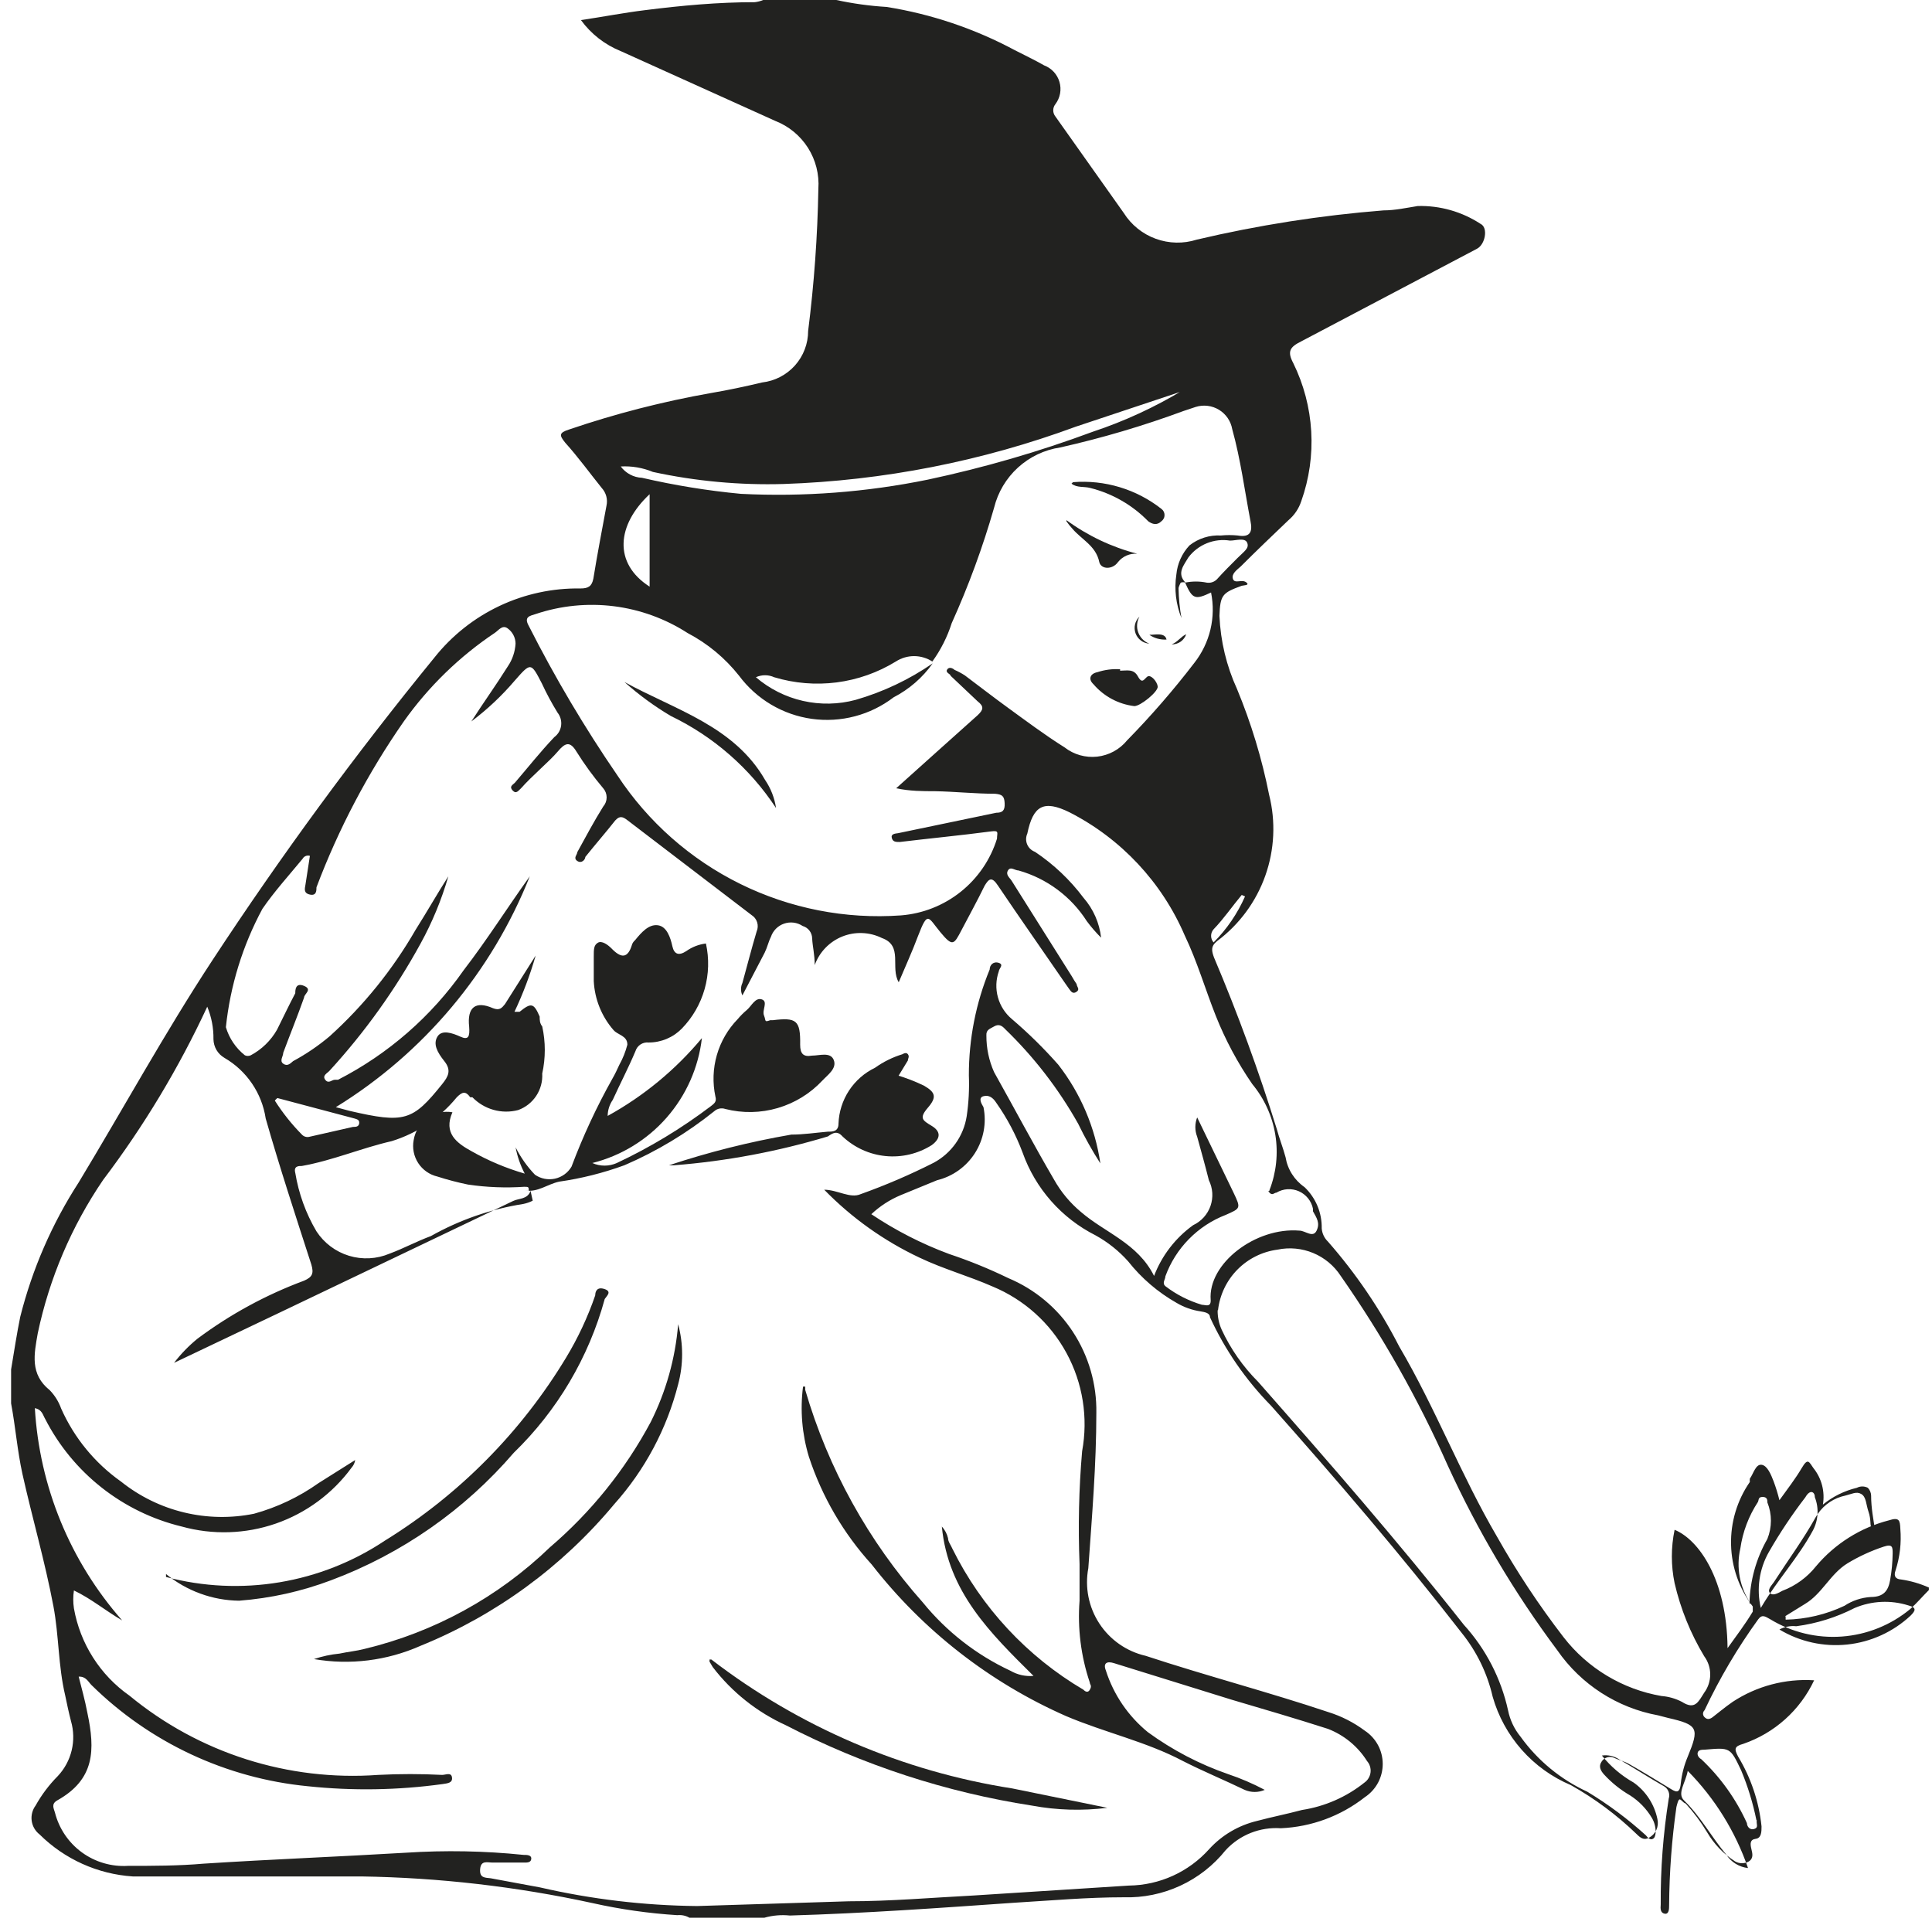 <?xml version="1.0" encoding="UTF-8"?> <svg xmlns="http://www.w3.org/2000/svg" width="99" height="99" viewBox="0 0 99 99" fill="none"><path d="M58.389 31.597C58.321 31.719 58.28 31.854 58.269 31.994C58.258 32.133 58.276 32.274 58.325 32.405C58.372 32.536 58.448 32.656 58.547 32.756C58.645 32.855 58.764 32.932 58.895 32.982C58.738 32.972 58.589 32.917 58.463 32.823C58.338 32.73 58.243 32.601 58.189 32.454C58.136 32.307 58.126 32.148 58.161 31.996C58.197 31.843 58.276 31.705 58.389 31.597Z" fill="#222220"></path><path d="M58.895 32.53C59.195 32.53 59.7 32.399 59.775 32.773C59.463 32.791 59.154 32.706 58.895 32.53Z" fill="#222220"></path><path d="M60.036 33.02C60.335 32.908 60.504 32.627 60.785 32.496C60.733 32.652 60.632 32.787 60.497 32.882C60.362 32.976 60.2 33.025 60.036 33.02Z" fill="#222220"></path><path d="M0.569 70.173C0.719 69.275 0.868 68.301 1.037 67.478C1.652 65.034 2.664 62.707 4.032 60.59C6.296 56.846 8.449 52.915 10.882 49.209C14.403 43.842 18.202 38.663 22.263 33.692C23.156 32.568 24.296 31.664 25.594 31.05C26.892 30.437 28.314 30.13 29.75 30.154C30.143 30.154 30.33 30.042 30.405 29.649C30.611 28.376 30.854 27.122 31.079 25.905C31.113 25.747 31.109 25.583 31.067 25.427C31.024 25.27 30.945 25.126 30.836 25.007C30.218 24.24 29.638 23.435 28.964 22.686C28.664 22.312 28.627 22.181 29.151 22.012C31.526 21.202 33.961 20.576 36.432 20.14C37.312 19.991 38.192 19.803 39.053 19.598C39.701 19.524 40.3 19.214 40.735 18.728C41.17 18.241 41.411 17.611 41.411 16.958C41.717 14.543 41.892 12.112 41.935 9.677C41.986 8.937 41.799 8.2 41.402 7.574C41.004 6.948 40.417 6.465 39.727 6.196L31.809 2.62C30.994 2.291 30.287 1.74 29.769 1.029C30.91 0.861 31.959 0.655 33.026 0.524C34.935 0.281 36.807 0.112 38.678 0.112C38.826 0.095 38.971 0.057 39.109 0H42.852C43.703 0.184 44.567 0.303 45.435 0.356C47.727 0.722 49.941 1.469 51.987 2.564C52.492 2.826 53.016 3.07 53.503 3.35C53.691 3.421 53.86 3.534 53.996 3.681C54.133 3.828 54.233 4.005 54.289 4.197C54.346 4.39 54.356 4.593 54.321 4.79C54.285 4.988 54.203 5.174 54.083 5.335C54.01 5.425 53.97 5.537 53.97 5.653C53.97 5.769 54.01 5.881 54.083 5.971L57.583 10.912C57.968 11.523 58.544 11.988 59.222 12.235C59.899 12.482 60.64 12.498 61.327 12.279C64.473 11.538 67.67 11.037 70.892 10.781C71.472 10.781 72.071 10.65 72.651 10.557C73.793 10.528 74.916 10.848 75.871 11.474C76.264 11.661 76.114 12.522 75.683 12.747L66.662 17.501C66.1 17.782 65.95 18.007 66.269 18.605C66.806 19.698 67.119 20.886 67.19 22.102C67.261 23.317 67.088 24.534 66.68 25.681C66.556 26.06 66.329 26.397 66.025 26.654C65.201 27.44 64.378 28.227 63.573 29.031C63.386 29.2 63.086 29.406 63.18 29.668C63.274 29.93 63.629 29.668 63.854 29.836C64.079 30.005 63.704 29.986 63.611 30.023C62.637 30.379 62.525 30.491 62.487 31.558C62.542 32.852 62.847 34.124 63.386 35.302C64.112 37.053 64.664 38.871 65.033 40.73C65.378 42.101 65.309 43.543 64.836 44.876C64.363 46.208 63.507 47.37 62.375 48.217C62.02 48.498 62.094 48.741 62.207 49.059C63.426 51.936 64.501 54.872 65.426 57.857C65.557 58.343 65.744 58.811 65.875 59.298C65.926 59.606 66.038 59.901 66.206 60.165C66.373 60.428 66.592 60.656 66.849 60.833C67.134 61.105 67.359 61.434 67.511 61.798C67.662 62.162 67.736 62.554 67.728 62.948C67.748 63.204 67.862 63.444 68.047 63.622C69.48 65.255 70.706 67.06 71.697 68.994C73.568 72.176 74.86 75.583 76.713 78.746C77.724 80.541 78.862 82.261 80.12 83.893C81.357 85.489 83.146 86.564 85.136 86.907C85.502 86.935 85.859 87.037 86.184 87.206C86.858 87.637 87.026 87.206 87.326 86.739C87.527 86.468 87.635 86.14 87.635 85.803C87.635 85.466 87.527 85.138 87.326 84.867C86.627 83.706 86.116 82.443 85.81 81.123C85.623 80.222 85.623 79.292 85.81 78.39C87.045 78.896 88.487 80.917 88.524 84.455C88.992 83.8 89.422 83.238 89.816 82.583C89.816 82.583 89.816 82.396 89.816 82.321C89.119 81.409 88.73 80.301 88.703 79.154C88.676 78.007 89.013 76.882 89.666 75.938C89.66 75.882 89.66 75.826 89.666 75.77C89.853 75.508 89.965 75.021 90.265 75.058C90.564 75.096 90.751 75.564 90.882 75.901C91.001 76.219 91.101 76.544 91.182 76.874C91.612 76.275 92.005 75.77 92.324 75.227C92.642 74.684 92.698 74.909 92.923 75.227C93.132 75.487 93.283 75.788 93.367 76.111C93.451 76.433 93.465 76.77 93.409 77.099C93.917 76.684 94.512 76.39 95.15 76.238C95.237 76.193 95.333 76.17 95.431 76.17C95.528 76.17 95.625 76.193 95.712 76.238C95.814 76.344 95.874 76.484 95.88 76.631C95.88 77.286 96.011 77.922 96.049 78.203C96.086 78.484 95.936 78.203 95.88 78.203C95.824 78.203 95.88 77.847 95.749 77.473C95.618 77.099 95.637 76.706 95.375 76.556C95.113 76.406 94.925 76.556 94.364 76.687C93.799 76.856 93.322 77.239 93.035 77.754C92.399 78.896 91.612 79.963 90.901 81.067C90.789 81.235 90.546 81.46 90.695 81.629C90.845 81.797 91.126 81.629 91.332 81.516C92.008 81.261 92.603 80.828 93.054 80.262C94.025 79.105 95.334 78.28 96.797 77.904C97.321 77.735 97.359 77.904 97.377 78.334C97.438 79.055 97.355 79.78 97.134 80.468C97.022 80.767 97.134 80.917 97.415 80.936C97.906 81.007 98.385 81.146 98.838 81.348V81.479C98.519 81.797 98.22 82.153 97.883 82.452C96.891 83.274 95.667 83.766 94.382 83.86C93.097 83.954 91.815 83.645 90.714 82.976C90.471 82.845 90.302 82.695 90.096 82.976C89.036 84.441 88.115 86.001 87.345 87.637C87.32 87.66 87.301 87.687 87.288 87.718C87.274 87.748 87.267 87.781 87.267 87.815C87.267 87.848 87.274 87.881 87.288 87.912C87.301 87.942 87.32 87.97 87.345 87.993C87.476 88.124 87.607 88.105 87.757 87.993C87.906 87.88 88.43 87.45 88.786 87.206C90.021 86.395 91.486 86.008 92.96 86.102C92.604 86.861 92.099 87.54 91.475 88.099C90.851 88.659 90.121 89.087 89.329 89.359C88.861 89.49 88.861 89.621 89.067 90.014C89.725 91.103 90.134 92.324 90.265 93.589C90.265 93.851 90.265 94.188 89.965 94.226C89.666 94.263 89.684 94.488 89.741 94.731C89.797 94.974 89.872 95.218 89.61 95.386C89.504 95.445 89.385 95.476 89.263 95.476C89.142 95.476 89.023 95.445 88.917 95.386C88.324 95.009 87.83 94.495 87.476 93.889C87.158 93.36 86.788 92.865 86.371 92.41C86.278 92.41 86.147 92.204 86.072 92.204C85.997 92.204 85.941 92.447 85.903 92.597C85.666 94.265 85.541 95.947 85.529 97.632C85.529 97.801 85.529 98.1 85.305 98.063C85.08 98.025 85.08 97.801 85.099 97.595C85.086 95.777 85.224 93.962 85.51 92.167C85.55 92.042 85.544 91.907 85.493 91.787C85.441 91.666 85.348 91.569 85.23 91.511C84.481 91.081 83.732 90.594 82.984 90.164C82.72 89.985 82.4 89.912 82.085 89.958C82.534 90.52 83.087 90.99 83.713 91.343C84.341 91.791 84.776 92.46 84.93 93.215C84.973 93.399 84.954 93.593 84.877 93.765C84.799 93.938 84.666 94.08 84.5 94.169C84.238 94.319 84.05 94.169 83.863 93.982C82.852 93.005 81.72 92.163 80.494 91.474C79.53 91.066 78.67 90.448 77.977 89.664C77.284 88.88 76.775 87.951 76.488 86.944C76.213 85.746 75.669 84.626 74.897 83.669C71.79 79.663 68.496 75.826 65.127 72.026C63.831 70.708 62.774 69.175 62.001 67.496C62.001 67.272 61.72 67.234 61.514 67.197C61.085 67.133 60.672 66.987 60.297 66.766C59.337 66.223 58.492 65.499 57.808 64.633C57.331 64.099 56.768 63.65 56.142 63.304C54.394 62.423 53.052 60.901 52.398 59.055C52.059 58.153 51.606 57.297 51.051 56.509C50.882 56.247 50.676 56.097 50.396 56.172C50.115 56.247 50.283 56.547 50.396 56.734C50.56 57.544 50.404 58.386 49.961 59.084C49.517 59.782 48.822 60.281 48.019 60.477L46.147 61.245C45.593 61.477 45.086 61.807 44.649 62.218C45.894 63.052 47.232 63.737 48.636 64.258C49.673 64.604 50.686 65.016 51.669 65.494C53.025 66.062 54.179 67.024 54.983 68.255C55.787 69.487 56.204 70.93 56.179 72.401C56.179 75.058 55.955 77.698 55.768 80.356C55.583 81.339 55.785 82.356 56.333 83.193C56.881 84.031 57.731 84.624 58.706 84.848C61.832 85.877 65.052 86.72 68.065 87.731C68.739 87.94 69.372 88.263 69.937 88.685C70.219 88.871 70.45 89.124 70.611 89.421C70.77 89.718 70.854 90.051 70.854 90.388C70.854 90.726 70.77 91.058 70.611 91.356C70.45 91.653 70.219 91.906 69.937 92.092C68.704 93.06 67.198 93.616 65.632 93.683C65.107 93.647 64.58 93.729 64.091 93.923C63.602 94.118 63.163 94.419 62.806 94.806C62.182 95.586 61.386 96.21 60.479 96.629C59.573 97.048 58.581 97.251 57.583 97.221C55.712 97.221 53.84 97.389 51.968 97.501C48.224 97.763 44.312 98.044 40.475 98.156C40.035 98.11 39.591 98.148 39.165 98.269H35.328C35.141 98.161 34.925 98.115 34.71 98.138C33.249 98.046 31.797 97.84 30.368 97.52C26.473 96.672 22.504 96.215 18.519 96.153C14.626 96.153 10.714 96.153 6.802 96.153C5.004 96.034 3.309 95.27 2.029 94.001C1.808 93.83 1.663 93.58 1.624 93.304C1.586 93.027 1.657 92.747 1.823 92.522C2.133 91.967 2.517 91.457 2.965 91.006C3.311 90.637 3.555 90.184 3.673 89.691C3.791 89.199 3.779 88.685 3.639 88.198C3.526 87.768 3.433 87.319 3.339 86.87C2.983 85.372 3.021 83.819 2.74 82.321C2.31 80.037 1.654 77.791 1.149 75.526C0.887 74.329 0.793 73.112 0.569 71.914V70.173ZM47.775 33.898C47.496 33.718 47.171 33.621 46.839 33.621C46.507 33.621 46.182 33.718 45.904 33.898C44.98 34.465 43.947 34.829 42.873 34.968C41.799 35.106 40.707 35.016 39.67 34.703C39.524 34.636 39.364 34.601 39.203 34.601C39.041 34.601 38.881 34.636 38.734 34.703C39.428 35.297 40.255 35.714 41.146 35.916C42.036 36.118 42.963 36.1 43.844 35.863C45.253 35.457 46.587 34.825 47.794 33.992C47.275 34.724 46.588 35.32 45.791 35.732C45.201 36.184 44.526 36.515 43.807 36.704C43.088 36.894 42.338 36.938 41.601 36.836C40.865 36.733 40.156 36.485 39.516 36.106C38.876 35.727 38.318 35.224 37.873 34.628C37.157 33.721 36.258 32.975 35.234 32.438C34.092 31.702 32.8 31.233 31.452 31.064C30.104 30.896 28.735 31.033 27.448 31.465C27.167 31.558 26.83 31.596 27.092 32.064C28.437 34.72 29.956 37.283 31.64 39.738C33.206 42.116 35.377 44.033 37.93 45.293C40.483 46.553 43.326 47.11 46.166 46.907C47.285 46.819 48.352 46.398 49.23 45.697C50.108 44.996 50.755 44.048 51.088 42.976C51.088 42.677 51.219 42.546 50.789 42.602C49.235 42.808 47.663 42.957 46.109 43.145C45.904 43.145 45.754 43.145 45.698 42.939C45.641 42.733 45.866 42.714 46.016 42.695L51.051 41.647C51.369 41.647 51.5 41.535 51.481 41.16C51.463 40.786 51.35 40.711 50.995 40.674C49.965 40.674 48.936 40.562 47.906 40.543C47.27 40.543 46.633 40.543 45.922 40.393C47.364 39.102 48.711 37.885 50.096 36.65C50.396 36.369 50.433 36.2 50.096 35.938L48.711 34.628C48.711 34.534 48.449 34.478 48.524 34.328C48.599 34.179 48.767 34.197 48.917 34.328C49.099 34.407 49.275 34.501 49.441 34.609C50.19 35.171 50.938 35.751 51.687 36.294C52.436 36.837 53.559 37.679 54.551 38.297C55.025 38.668 55.626 38.838 56.224 38.772C56.822 38.705 57.371 38.407 57.752 37.941C58.979 36.689 60.129 35.364 61.196 33.973C61.593 33.469 61.876 32.885 62.025 32.261C62.173 31.638 62.184 30.989 62.057 30.36C61.233 30.753 61.102 30.697 60.728 29.855C61.092 29.78 61.468 29.78 61.832 29.855C61.927 29.871 62.024 29.864 62.115 29.834C62.206 29.805 62.289 29.754 62.356 29.686C62.693 29.312 63.049 28.956 63.405 28.601C63.76 28.245 64.022 28.096 63.91 27.815C63.798 27.534 63.33 27.702 63.03 27.702C62.63 27.638 62.22 27.684 61.844 27.836C61.468 27.988 61.14 28.239 60.896 28.563C60.672 28.956 60.279 29.368 60.747 29.855C60.668 29.828 60.582 29.828 60.503 29.855C60.503 29.855 60.391 30.061 60.391 30.154C60.401 30.663 60.451 31.17 60.541 31.671C60.256 30.965 60.166 30.196 60.279 29.443C60.33 28.883 60.568 28.356 60.953 27.946C61.41 27.588 61.982 27.408 62.562 27.44C62.849 27.412 63.137 27.412 63.423 27.44C64.06 27.553 64.191 27.253 64.079 26.71C63.779 25.138 63.573 23.547 63.143 21.994C63.107 21.789 63.028 21.595 62.911 21.423C62.794 21.252 62.642 21.107 62.465 20.999C62.288 20.891 62.09 20.822 61.884 20.797C61.678 20.771 61.469 20.79 61.271 20.852L60.653 21.058C58.588 21.821 56.474 22.446 54.327 22.929C53.519 23.05 52.766 23.409 52.163 23.959C51.56 24.508 51.134 25.225 50.939 26.018C50.359 28.039 49.633 30.016 48.767 31.933C48.543 32.636 48.208 33.3 47.775 33.898ZM27.186 61.02C27.036 61.469 26.587 61.395 26.287 61.544L14.345 67.253L8.917 69.836C9.268 69.38 9.669 68.965 10.115 68.601C11.786 67.353 13.626 66.351 15.581 65.625C16.011 65.438 16.086 65.25 15.955 64.801C15.15 62.312 14.326 59.803 13.615 57.314C13.518 56.671 13.277 56.057 12.911 55.52C12.545 54.982 12.063 54.533 11.5 54.207C11.332 54.11 11.192 53.971 11.093 53.804C10.995 53.636 10.942 53.446 10.938 53.252C10.947 52.681 10.839 52.114 10.62 51.586C9.163 54.725 7.374 57.699 5.286 60.459C3.667 62.835 2.528 65.506 1.935 68.32C1.748 69.387 1.523 70.416 2.553 71.24C2.81 71.508 3.008 71.827 3.133 72.176C3.8 73.678 4.861 74.971 6.203 75.92C7.149 76.676 8.249 77.216 9.427 77.5C10.604 77.785 11.829 77.808 13.016 77.567C14.204 77.24 15.325 76.707 16.329 75.994L18.201 74.815C18.178 74.962 18.113 75.098 18.014 75.208C17.04 76.535 15.686 77.533 14.132 78.072C12.577 78.61 10.895 78.662 9.31 78.222C7.814 77.86 6.415 77.179 5.207 76.226C3.998 75.273 3.01 74.07 2.31 72.7C2.197 72.513 2.16 72.232 1.786 72.157C2.022 76.18 3.597 80.008 6.259 83.032C5.417 82.546 4.687 81.928 3.788 81.498C3.742 81.801 3.742 82.111 3.788 82.415C3.946 83.311 4.278 84.167 4.766 84.934C5.254 85.702 5.889 86.366 6.633 86.888C10.202 89.831 14.767 91.285 19.38 90.95C20.471 90.894 21.565 90.894 22.656 90.95C22.843 90.95 23.124 90.8 23.161 91.081C23.199 91.362 22.937 91.38 22.693 91.418C20.398 91.736 18.072 91.774 15.768 91.53C11.589 91.124 7.677 89.293 4.687 86.345C4.518 86.177 4.406 85.896 4.032 85.915C4.181 86.514 4.35 87.094 4.481 87.787C4.874 89.658 4.874 91.175 2.927 92.26C2.609 92.447 2.759 92.672 2.815 92.878C3.023 93.698 3.511 94.42 4.194 94.919C4.878 95.418 5.714 95.663 6.559 95.611C7.85 95.611 9.142 95.611 10.433 95.498C13.896 95.274 17.34 95.143 20.803 94.937C22.811 94.806 24.828 94.843 26.83 95.049C26.998 95.049 27.242 95.049 27.223 95.255C27.204 95.461 26.98 95.442 26.811 95.442H25.239C24.977 95.442 24.64 95.311 24.603 95.779C24.565 96.247 24.865 96.21 25.145 96.247L27.672 96.715C30.313 97.323 33.011 97.643 35.721 97.67L43.489 97.426C45.623 97.426 47.775 97.239 49.928 97.127L57.845 96.621C58.624 96.612 59.392 96.441 60.101 96.119C60.81 95.796 61.444 95.33 61.963 94.75C62.617 94.034 63.472 93.532 64.415 93.308C65.183 93.103 65.95 92.953 66.718 92.747C67.889 92.567 68.993 92.083 69.918 91.343C70.004 91.282 70.076 91.205 70.129 91.115C70.183 91.025 70.217 90.924 70.23 90.82C70.242 90.716 70.232 90.61 70.201 90.51C70.17 90.41 70.118 90.318 70.049 90.239C69.577 89.488 68.874 88.911 68.047 88.591C66.418 88.067 64.752 87.581 63.105 87.094L57.078 85.222C56.722 85.11 56.517 85.222 56.666 85.597C57.062 86.837 57.81 87.936 58.819 88.76C60.077 89.677 61.465 90.403 62.937 90.912C63.582 91.129 64.208 91.398 64.808 91.717C64.646 91.788 64.471 91.824 64.294 91.824C64.117 91.824 63.941 91.788 63.779 91.717C62.731 91.212 61.645 90.763 60.616 90.239C58.744 89.247 56.61 88.779 54.626 87.936C50.714 86.212 47.292 83.543 44.668 80.168C43.219 78.575 42.122 76.693 41.449 74.647C41.097 73.483 40.995 72.259 41.149 71.053H41.261V71.221C42.439 75.254 44.498 78.975 47.289 82.115C48.502 83.606 50.038 84.803 51.781 85.615C52.138 85.822 52.549 85.913 52.96 85.877C50.751 83.688 48.58 81.572 48.262 78.222C48.417 78.391 48.527 78.597 48.58 78.821C48.58 79.008 48.73 79.177 48.805 79.364C50.295 82.374 52.63 84.885 55.524 86.589C55.524 86.589 55.712 86.813 55.843 86.589C55.974 86.364 55.843 86.327 55.843 86.214C55.389 84.866 55.21 83.44 55.319 82.022C55.319 81.423 55.319 80.842 55.319 80.15C55.241 78.221 55.284 76.289 55.45 74.366C55.767 72.647 55.485 70.87 54.65 69.334C53.816 67.797 52.479 66.594 50.864 65.924C49.628 65.381 48.337 65.026 47.12 64.445C45.297 63.587 43.642 62.407 42.235 60.964C42.909 60.964 43.564 61.432 44.106 61.189C45.387 60.731 46.637 60.194 47.85 59.579C48.295 59.34 48.679 59 48.971 58.588C49.264 58.175 49.456 57.701 49.535 57.202C49.638 56.508 49.675 55.806 49.647 55.105C49.643 53.243 50.005 51.399 50.714 49.677C50.714 49.453 50.901 49.247 51.182 49.34C51.463 49.434 51.182 49.64 51.182 49.771C51.031 50.199 51.014 50.664 51.135 51.102C51.255 51.541 51.507 51.932 51.856 52.223C52.703 52.945 53.497 53.727 54.233 54.562C55.375 56.033 56.116 57.774 56.385 59.616C55.965 58.959 55.583 58.278 55.244 57.576C54.238 55.787 52.977 54.154 51.5 52.728C51.332 52.541 51.163 52.466 50.939 52.597C50.714 52.728 50.527 52.766 50.545 53.065C50.542 53.71 50.676 54.348 50.939 54.937C51.987 56.809 52.979 58.68 54.008 60.44C54.364 61.075 54.833 61.64 55.393 62.106C56.629 63.173 58.295 63.697 59.137 65.381C59.536 64.337 60.233 63.433 61.14 62.78C61.346 62.684 61.53 62.547 61.683 62.379C61.835 62.21 61.953 62.013 62.028 61.798C62.102 61.584 62.134 61.356 62.12 61.129C62.105 60.903 62.046 60.681 61.945 60.477C61.758 59.729 61.552 58.999 61.346 58.25C61.221 57.931 61.221 57.577 61.346 57.258L63.218 61.133C63.592 61.919 63.573 61.919 62.806 62.255C62.096 62.529 61.454 62.952 60.922 63.494C60.389 64.036 59.978 64.686 59.717 65.4C59.717 65.569 59.53 65.737 59.717 65.906C60.277 66.336 60.912 66.66 61.589 66.86C61.758 66.86 62.057 67.01 62.038 66.617C61.889 64.745 64.341 62.873 66.587 63.06C66.886 63.06 67.279 63.453 67.466 63.06C67.654 62.667 67.466 62.405 67.279 62.068C67.279 62.068 67.279 62.068 67.279 61.937C67.239 61.741 67.152 61.558 67.026 61.402C66.9 61.246 66.739 61.123 66.556 61.042C66.373 60.962 66.173 60.926 65.973 60.938C65.773 60.951 65.579 61.011 65.407 61.114C65.295 61.114 65.201 61.282 65.052 61.114C64.902 60.945 65.052 61.114 65.052 60.983C65.402 60.082 65.505 59.103 65.35 58.149C65.195 57.195 64.789 56.299 64.172 55.554C63.419 54.462 62.791 53.288 62.3 52.054C61.758 50.688 61.346 49.265 60.709 47.936C59.539 45.211 57.453 42.98 54.813 41.629C53.484 40.973 52.941 41.273 52.642 42.714C52.603 42.801 52.582 42.895 52.58 42.99C52.579 43.085 52.597 43.18 52.634 43.268C52.671 43.356 52.726 43.435 52.795 43.501C52.864 43.566 52.946 43.617 53.035 43.65C53.992 44.289 54.834 45.087 55.524 46.008C56.024 46.581 56.337 47.293 56.423 48.049C56.159 47.786 55.915 47.505 55.693 47.206C54.885 45.939 53.639 45.013 52.193 44.605C52.005 44.605 51.781 44.38 51.65 44.605C51.519 44.829 51.743 44.979 51.837 45.129L54.925 50.033C55 50.168 55.081 50.299 55.169 50.426C55.169 50.557 55.356 50.688 55.169 50.819C54.982 50.95 54.888 50.819 54.794 50.688L54.57 50.37C53.428 48.704 52.267 47.057 51.145 45.391C50.826 44.904 50.676 45.016 50.452 45.391C50.078 46.158 49.666 46.907 49.273 47.656C48.88 48.404 48.823 48.535 48.187 47.768C47.551 47.001 47.551 46.645 47.045 47.955C46.746 48.76 46.39 49.527 46.053 50.332C45.604 49.584 46.297 48.461 45.192 48.067C44.878 47.912 44.535 47.825 44.184 47.812C43.834 47.798 43.485 47.859 43.16 47.989C42.835 48.12 42.541 48.318 42.298 48.57C42.055 48.822 41.867 49.123 41.748 49.453C41.748 48.91 41.636 48.498 41.617 48.086C41.615 47.942 41.566 47.802 41.479 47.688C41.391 47.573 41.269 47.49 41.13 47.45C40.992 47.358 40.833 47.299 40.668 47.278C40.503 47.257 40.335 47.275 40.178 47.329C40.02 47.383 39.877 47.473 39.76 47.591C39.643 47.71 39.555 47.853 39.502 48.011C39.371 48.273 39.315 48.554 39.184 48.816L38.042 51.006C37.995 50.907 37.971 50.798 37.971 50.688C37.971 50.578 37.995 50.469 38.042 50.37C38.285 49.49 38.51 48.61 38.772 47.73C38.837 47.582 38.846 47.415 38.798 47.261C38.75 47.106 38.648 46.974 38.51 46.888L32.165 42.04C31.902 41.834 31.753 41.797 31.528 42.04C31.041 42.658 30.517 43.257 29.993 43.912C29.993 44.043 29.806 44.268 29.581 44.118C29.357 43.968 29.581 43.8 29.581 43.669C30.012 42.883 30.442 42.078 30.91 41.329C31.024 41.199 31.086 41.033 31.086 40.861C31.086 40.689 31.024 40.523 30.91 40.393C30.411 39.802 29.954 39.177 29.544 38.521C29.207 37.96 28.964 38.053 28.571 38.521C28.178 38.989 27.261 39.757 26.699 40.393C26.568 40.505 26.456 40.711 26.268 40.505C26.081 40.3 26.268 40.225 26.381 40.112C27.055 39.326 27.691 38.521 28.402 37.773C28.497 37.703 28.577 37.614 28.638 37.513C28.698 37.411 28.737 37.298 28.753 37.181C28.768 37.064 28.76 36.945 28.729 36.831C28.698 36.718 28.644 36.611 28.571 36.519C28.273 36.036 28.004 35.536 27.766 35.021C27.204 33.935 27.204 33.935 26.381 34.871C25.718 35.65 24.971 36.353 24.153 36.968C24.752 36.032 25.426 35.096 26.025 34.141C26.258 33.797 26.393 33.396 26.418 32.981C26.417 32.827 26.379 32.675 26.307 32.538C26.235 32.401 26.132 32.284 26.006 32.195C25.744 32.008 25.557 32.288 25.37 32.419C23.546 33.638 21.961 35.179 20.691 36.968C18.855 39.606 17.353 42.46 16.217 45.466C16.217 45.634 16.217 45.915 15.88 45.84C15.543 45.765 15.618 45.541 15.655 45.316L15.88 43.856C15.81 43.834 15.734 43.837 15.666 43.864C15.598 43.891 15.541 43.941 15.506 44.006C14.813 44.848 14.064 45.672 13.447 46.57C12.434 48.45 11.798 50.51 11.575 52.635C11.743 53.204 12.083 53.707 12.548 54.076C12.595 54.098 12.646 54.109 12.698 54.109C12.75 54.109 12.801 54.098 12.848 54.076C13.412 53.776 13.88 53.321 14.195 52.766C14.514 52.129 14.813 51.493 15.131 50.894C15.131 50.744 15.131 50.332 15.581 50.519C16.03 50.707 15.581 50.931 15.581 51.118C15.244 52.073 14.869 52.99 14.514 53.945C14.514 54.132 14.308 54.357 14.514 54.506C14.72 54.656 14.869 54.506 15.019 54.375C15.685 54.016 16.312 53.59 16.891 53.102C18.633 51.528 20.117 49.69 21.29 47.656C21.87 46.738 22.413 45.784 22.974 44.904C22.629 46.101 22.152 47.256 21.552 48.348C20.265 50.699 18.701 52.886 16.891 54.862C16.779 54.993 16.498 55.105 16.666 55.33C16.835 55.554 17.003 55.33 17.153 55.33H17.321C19.893 54.011 22.104 52.083 23.76 49.715C24.958 48.161 26.006 46.495 27.148 44.904C25.194 49.814 21.709 53.963 17.209 56.734L17.902 56.921C20.728 57.576 21.14 57.445 22.656 55.554C22.974 55.161 23.143 54.843 22.768 54.375C22.394 53.907 22.188 53.496 22.413 53.121C22.637 52.747 23.18 52.934 23.592 53.121C24.004 53.308 24.078 53.121 24.041 52.616C23.929 51.624 24.359 51.268 25.258 51.661C25.595 51.792 25.707 51.661 25.875 51.455L27.448 48.966C27.165 49.955 26.802 50.919 26.362 51.848C26.512 51.848 26.549 51.848 26.624 51.848C27.223 51.362 27.354 51.399 27.654 52.092C27.654 52.26 27.654 52.429 27.785 52.597C27.96 53.392 27.96 54.216 27.785 55.012C27.808 55.415 27.701 55.816 27.478 56.153C27.256 56.49 26.93 56.747 26.549 56.883C26.136 56.991 25.702 56.987 25.291 56.872C24.88 56.757 24.507 56.535 24.209 56.228H24.097C23.854 55.892 23.685 55.948 23.405 56.228C22.539 57.288 21.38 58.069 20.073 58.474C18.519 58.83 17.041 59.467 15.468 59.747C15.3 59.747 15.038 59.747 15.131 60.103C15.304 61.16 15.672 62.176 16.217 63.098C16.608 63.697 17.197 64.139 17.881 64.348C18.566 64.557 19.302 64.518 19.96 64.24C20.672 63.978 21.364 63.603 22.076 63.341C23.543 62.514 25.147 61.956 26.811 61.694C26.98 61.66 27.144 61.604 27.298 61.526M62.394 67.141C62.39 67.483 62.46 67.821 62.6 68.133C63.062 69.128 63.696 70.034 64.472 70.81C68.065 74.89 71.641 78.989 75.01 83.257C76.135 84.494 76.915 86.004 77.275 87.637C77.374 88.131 77.592 88.594 77.911 88.985C78.788 90.208 79.968 91.182 81.336 91.811C82.411 92.46 83.421 93.213 84.35 94.057C84.35 94.057 84.5 94.282 84.649 94.244C84.799 94.207 84.818 94.057 84.837 93.926C84.85 93.658 84.785 93.391 84.649 93.159C84.371 92.69 83.986 92.292 83.526 91.998C83.032 91.712 82.584 91.352 82.197 90.931C82.029 90.744 81.898 90.519 82.066 90.276C82.133 90.164 82.24 90.082 82.366 90.047C82.491 90.012 82.625 90.027 82.74 90.089C82.984 90.201 83.246 90.257 83.47 90.388C84.163 90.781 84.837 91.193 85.51 91.605C85.847 91.811 86.072 91.98 86.128 91.38C86.18 90.91 86.3 90.45 86.484 90.014C87.083 88.554 87.026 88.386 85.473 88.03L84.968 87.899C82.873 87.516 81.015 86.318 79.802 84.567C77.6 81.618 75.718 78.443 74.186 75.096C72.672 71.69 70.836 68.437 68.702 65.381C68.361 64.857 67.869 64.447 67.291 64.207C66.713 63.967 66.076 63.906 65.464 64.034C64.681 64.137 63.956 64.499 63.403 65.062C62.85 65.625 62.502 66.357 62.413 67.141M60.747 19.991L55.131 21.862C50.329 23.636 45.273 24.628 40.157 24.801C37.907 24.867 35.657 24.659 33.456 24.183C32.935 23.967 32.372 23.871 31.809 23.903C31.935 24.075 32.098 24.216 32.286 24.316C32.474 24.417 32.682 24.474 32.895 24.483C34.565 24.869 36.26 25.145 37.967 25.306C41.18 25.466 44.399 25.221 47.551 24.576C50.42 23.965 53.242 23.146 55.992 22.125C57.622 21.584 59.185 20.862 60.653 19.972M91.5 82.826V82.995C92.544 82.975 93.571 82.732 94.514 82.284C94.916 82.019 95.381 81.864 95.861 81.834C96.535 81.834 96.76 81.498 96.853 80.973C96.934 80.522 96.978 80.065 96.984 79.607C96.984 79.289 96.984 79.102 96.535 79.251C95.88 79.466 95.252 79.755 94.663 80.112C93.784 80.655 93.372 81.666 92.492 82.19L91.463 82.826M91.182 83.5C92.227 84.127 93.448 84.397 94.661 84.269C95.873 84.14 97.01 83.621 97.902 82.789C98.164 82.527 98.22 82.377 97.789 82.265C96.886 81.98 95.91 82.027 95.038 82.396C94.101 82.878 93.088 83.194 92.043 83.332C91.746 83.3 91.445 83.358 91.182 83.5ZM90.283 82.302C91.088 80.955 92.155 79.794 92.885 78.447C93.029 78.185 93.113 77.895 93.132 77.598C93.152 77.3 93.106 77.002 92.998 76.724C92.998 76.444 92.754 76.294 92.511 76.724C91.824 77.617 91.198 78.555 90.639 79.532C90.146 80.401 89.999 81.424 90.227 82.396M86.484 90.744C86.371 91.362 85.922 91.905 86.297 92.26C87.158 93.103 87.7 94.132 88.468 95.049C88.592 95.235 88.755 95.392 88.945 95.508C89.136 95.624 89.35 95.698 89.572 95.723C88.928 93.853 87.872 92.152 86.484 90.744ZM89.647 82.153C89.674 80.995 89.989 79.863 90.564 78.858C90.806 78.258 90.806 77.587 90.564 76.987C90.564 76.874 90.564 76.706 90.321 76.706C90.078 76.706 90.134 76.874 90.078 76.968C89.608 77.685 89.301 78.496 89.179 79.345C89.067 79.831 89.058 80.335 89.151 80.825C89.245 81.314 89.439 81.779 89.722 82.19M33.288 30.061V25.325C31.603 26.898 31.416 28.863 33.288 30.061ZM90.003 93.271C89.825 92.392 89.562 91.534 89.216 90.707C88.655 89.527 88.655 89.546 87.345 89.658C87.232 89.658 87.064 89.659 87.008 89.771C86.952 89.883 87.008 90.052 87.176 90.145C88.162 91.074 88.957 92.187 89.516 93.421C89.516 93.57 89.647 93.795 89.89 93.72C90.134 93.645 89.984 93.458 90.021 93.271M14.214 56.266C14.166 56.305 14.122 56.349 14.083 56.397C14.487 57.032 14.957 57.622 15.487 58.156C15.536 58.203 15.596 58.236 15.662 58.252C15.727 58.269 15.796 58.268 15.861 58.25L18.089 57.745C18.22 57.745 18.388 57.745 18.407 57.557C18.426 57.37 18.276 57.352 18.164 57.314L14.214 56.266ZM63.629 45.859C63.143 46.439 62.712 47.075 62.188 47.618C62.105 47.711 62.059 47.831 62.059 47.955C62.059 48.079 62.105 48.199 62.188 48.292C62.865 47.612 63.411 46.812 63.798 45.934" fill="#222220"></path><path d="M27.095 61.019C27.095 60.832 27.095 60.813 26.87 60.813C25.908 60.879 24.942 60.841 23.987 60.701C23.456 60.592 22.931 60.455 22.415 60.289C22.01 60.195 21.657 59.947 21.43 59.598C21.203 59.249 21.12 58.826 21.198 58.417C21.235 58.193 21.315 57.979 21.435 57.786C21.554 57.593 21.71 57.426 21.895 57.294C22.079 57.161 22.288 57.067 22.509 57.016C22.73 56.964 22.959 56.957 23.183 56.995C22.715 58.062 23.389 58.567 24.175 58.998C25.032 59.482 25.943 59.865 26.889 60.139C26.667 59.716 26.509 59.262 26.421 58.792C26.679 59.307 27.014 59.78 27.413 60.196C27.561 60.298 27.728 60.368 27.905 60.403C28.081 60.437 28.263 60.435 28.438 60.397C28.614 60.358 28.779 60.284 28.925 60.178C29.071 60.073 29.193 59.938 29.285 59.784C29.869 58.229 30.569 56.721 31.381 55.273C31.512 55.048 31.624 54.805 31.737 54.561C31.917 54.237 32.055 53.891 32.148 53.532C32.148 53.064 31.662 53.045 31.437 52.783C30.829 52.084 30.473 51.201 30.426 50.275C30.426 49.863 30.426 49.452 30.426 49.04C30.426 48.628 30.426 48.441 30.632 48.31C30.838 48.179 31.156 48.422 31.325 48.59C31.811 49.096 32.167 49.152 32.392 48.385C32.424 48.305 32.475 48.234 32.541 48.179C32.86 47.786 33.234 47.355 33.702 47.411C34.17 47.467 34.357 48.048 34.451 48.478C34.544 48.909 34.788 48.983 35.162 48.74C35.461 48.527 35.808 48.392 36.173 48.347C36.344 49.12 36.322 49.922 36.106 50.684C35.89 51.445 35.489 52.141 34.937 52.708C34.715 52.934 34.45 53.114 34.158 53.236C33.865 53.358 33.551 53.421 33.234 53.42C33.087 53.405 32.939 53.441 32.816 53.523C32.694 53.605 32.603 53.727 32.56 53.869C32.205 54.711 31.774 55.535 31.4 56.358C31.232 56.601 31.141 56.887 31.138 57.182C32.982 56.166 34.62 54.814 35.967 53.195C35.792 54.706 35.161 56.128 34.158 57.272C33.155 58.415 31.827 59.226 30.352 59.596C30.549 59.684 30.763 59.729 30.979 59.729C31.195 59.729 31.408 59.684 31.606 59.596C33.313 58.795 34.932 57.816 36.435 56.676C36.603 56.545 36.734 56.452 36.659 56.19C36.509 55.486 36.534 54.755 36.733 54.063C36.932 53.371 37.299 52.738 37.801 52.222C37.943 52.052 38.1 51.896 38.269 51.754C38.513 51.548 38.7 51.099 39.037 51.211C39.373 51.323 39.037 51.754 39.149 52.035C39.261 52.315 39.149 52.39 39.467 52.278H39.598C40.815 52.128 41.021 52.278 41.002 53.532C41.002 54 41.17 54.168 41.601 54.093C41.994 54.093 42.556 53.888 42.724 54.318C42.892 54.749 42.425 55.067 42.144 55.366C41.521 56.034 40.73 56.521 39.854 56.778C38.978 57.035 38.049 57.052 37.165 56.826C37.07 56.793 36.967 56.786 36.869 56.806C36.77 56.825 36.678 56.871 36.603 56.939C35.2 58.065 33.651 58.997 31.999 59.709C30.914 60.105 29.791 60.388 28.648 60.551C28.049 60.682 27.544 61.113 26.907 61" fill="#222220"></path><path d="M8.507 80.807C10.405 81.31 12.388 81.403 14.324 81.08C16.261 80.757 18.106 80.026 19.738 78.935C23.525 76.594 26.701 73.386 29.003 69.576C29.615 68.566 30.117 67.493 30.501 66.376C30.501 66.151 30.613 65.926 30.988 66.057C31.362 66.188 31.1 66.394 30.988 66.563C30.167 69.559 28.557 72.28 26.327 74.443C23.807 77.373 20.587 79.62 16.968 80.975C15.453 81.547 13.865 81.9 12.251 82.024C10.884 82.006 9.564 81.524 8.507 80.657" fill="#222220"></path><path d="M45.942 55.088C46.424 55.232 46.893 55.413 47.346 55.631C47.926 55.968 48.02 56.211 47.552 56.754C47.084 57.297 47.271 57.409 47.739 57.69C48.207 57.971 48.226 58.326 47.739 58.682C47.036 59.124 46.206 59.321 45.379 59.239C44.552 59.158 43.776 58.804 43.172 58.233C42.891 57.914 42.667 58.064 42.423 58.233C39.857 59.006 37.215 59.502 34.543 59.711H34.281C36.329 59.032 38.425 58.506 40.551 58.139C41.169 58.139 41.768 58.045 42.423 57.989C42.667 57.989 42.966 57.989 42.966 57.578C42.988 56.975 43.174 56.39 43.504 55.885C43.834 55.381 44.295 54.976 44.838 54.714C45.266 54.409 45.74 54.175 46.242 54.021C46.242 54.021 46.429 53.89 46.523 54.021C46.616 54.152 46.523 54.227 46.523 54.339L45.998 55.2" fill="#222220"></path><path d="M34.749 67.851C35.021 68.862 35.021 69.927 34.749 70.939C34.168 73.22 33.044 75.326 31.474 77.079C28.81 80.282 25.396 82.777 21.534 84.341C19.825 85.098 17.93 85.333 16.087 85.015C16.512 84.872 16.952 84.777 17.398 84.734C17.828 84.641 18.259 84.603 18.689 84.491C22.26 83.633 25.536 81.837 28.179 79.287C30.286 77.487 32.038 75.31 33.345 72.867C34.128 71.306 34.605 69.61 34.749 67.869" fill="#222220"></path><path d="M36.451 85.037C40.958 88.497 46.261 90.769 51.875 91.644L56.741 92.637C55.458 92.798 54.157 92.76 52.886 92.524C48.485 91.843 44.225 90.452 40.27 88.406C38.797 87.736 37.511 86.714 36.526 85.43L36.358 85.149V85.037" fill="#222220"></path><path d="M39.766 41.406C38.43 39.374 36.567 37.743 34.375 36.689C33.528 36.187 32.732 35.604 31.998 34.948C34.581 36.371 37.613 37.194 39.204 39.965C39.498 40.397 39.69 40.889 39.766 41.406Z" fill="#222220"></path><path d="M57.396 34.368C57.752 34.368 58.089 34.255 58.313 34.667C58.538 35.079 58.632 34.78 58.8 34.667C58.968 34.555 59.287 34.911 59.324 35.173C59.362 35.435 58.444 36.183 58.126 36.183C57.311 36.085 56.563 35.684 56.03 35.06C55.749 34.798 55.861 34.517 56.236 34.443C56.609 34.32 57.003 34.269 57.396 34.293" fill="#222220"></path><path d="M54.982 24.708C56.61 24.578 58.228 25.066 59.512 26.075C59.562 26.111 59.603 26.159 59.631 26.214C59.66 26.27 59.674 26.331 59.674 26.393C59.674 26.455 59.66 26.516 59.631 26.571C59.603 26.627 59.562 26.675 59.512 26.711C59.287 26.936 59.044 26.861 58.838 26.711C58.028 25.881 57.005 25.292 55.881 25.008C55.544 24.914 55.188 25.008 54.907 24.783" fill="#222220"></path><path d="M54.646 26.654C55.737 27.452 56.969 28.037 58.277 28.376C58.089 28.36 57.9 28.392 57.727 28.467C57.554 28.542 57.402 28.659 57.285 28.807C57.005 29.2 56.424 29.181 56.331 28.807C56.162 27.965 55.414 27.646 54.946 27.085C54.836 26.968 54.736 26.843 54.646 26.71" fill="#222220"></path></svg> 